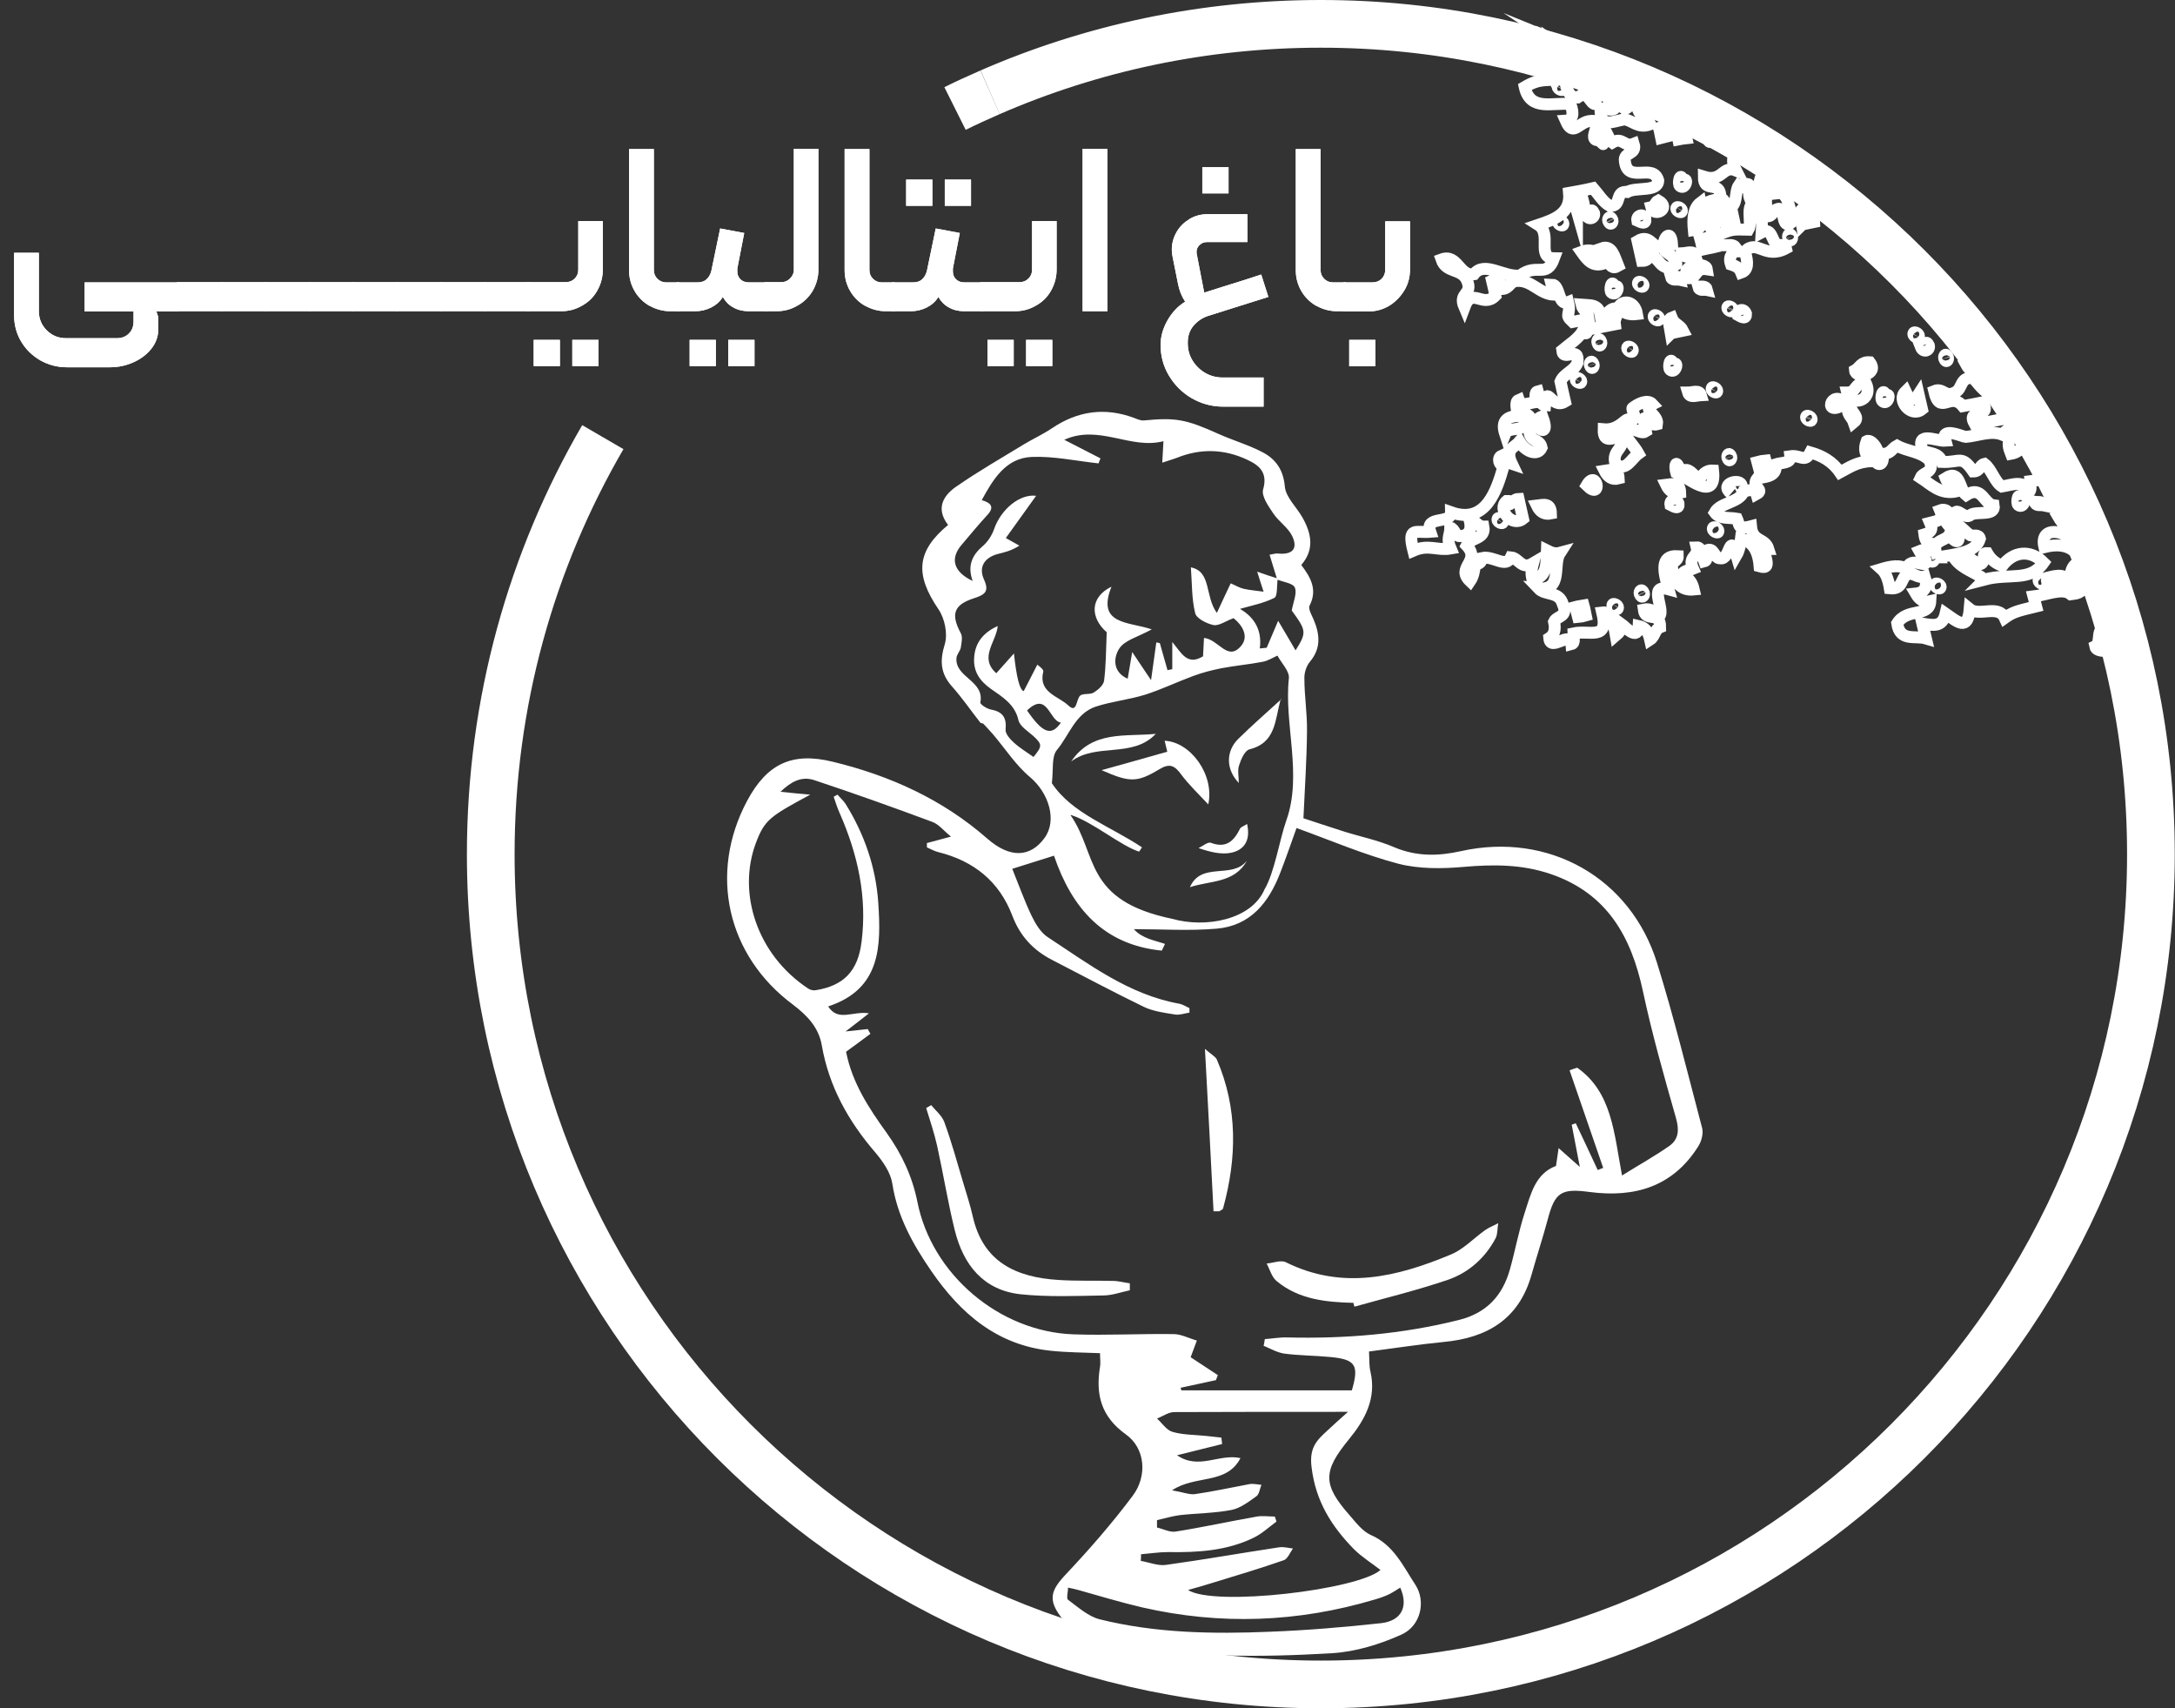 <?xml version="1.0" encoding="UTF-8"?>
<svg id="Layer_2" data-name="Layer 2" xmlns="http://www.w3.org/2000/svg" viewBox="0 0 91.21 71.63">
  <rect x="0" y="0" width="91.21" height="71.63" fill="#333333" stroke="none"/>
  <defs>
    <style>
      .cls-1 {
        fill: #fff;
        stroke-width: 0px;
      }

      .cls-2 {
        stroke-width: 2px;
      }

      .cls-2, .cls-3 {
        fill: none;
        fill-rule: evenodd;
        stroke: #fff;
        stroke-miterlimit: 10;
      }

      .cls-3 {
        stroke-width: .5px;
      }
    </style>
  </defs>
  <g id="Layer_4" data-name="Layer 4">
    <g>
      <path class="cls-1" d="m39.75,22c-.51-.67-.21-1.22.37-1.61.91-.63,1.87-1.18,2.82-1.76.38-.23.8-.42,1.17-.67,1.08-.73,2.22-.89,3.44-.44.13.05.28.12.41.11,1.35-.13,1.77-.05,3.13.56.62.28,1.29.47,1.89.79.53.29.84.73.9,1.42.04.45.49.86.74,1.3.37.66.52,1.33-.05,1.99.39.52.69,1.03.35,1.7-.07.13.08.39.16.57.27.63.33,1.22-.15,1.79-.15.18-.24.47-.23.7,0,.73.12,1.47.11,2.2-.01,1.18-.09,2.35-.15,3.66.46.15,1.05.35,1.65.54.72.23,1.48.38,2.17.68.93.39,1.84.37,2.78.16,3.68-.82,7.12,1.11,8.23,4.69.71,2.28,1.28,4.61,1.89,6.92.06.23-.03.57-.17.78-1.07,1.69-2.67,2.15-4.56,1.9-1.19-.16-1.45.02-1.75,1.17-.21.78-.46,1.54-.68,2.32-.53,1.85-1.86,2.63-3.68,2.8-1.03.1-2.05.26-3.13.4.02.33,0,.59.06.84.26,1.13-.23,2.02-.9,2.84-1.1,1.34-1.11,1.9.03,3.19.26.3.53.66.88.82.97.42,1.36,1.31,1.88,2.1.44.68.23,1.71-.59,2.08-.91.41-1.92.72-2.91.78-3.03.18-6.07.19-9.07-.38-.87-.17-1.72-.38-2.3-1.14-.55-.73-.42-1.12.2-1.78.99-1.05,1.95-2.15,2.81-3.3.63-.84.52-2-.28-2.57-1.05-.75-1.28-1.68-1.09-2.84.03-.16,0-.33,0-.57-.7-.03-1.38-.03-2.05-.1-2.26-.23-3.8-1.56-5.03-3.35-.77-1.12-1.42-2.28-1.63-3.66-.07-.46-.39-.92-.7-1.29-1.14-1.32-1.96-2.78-2.26-4.52-.13-.74-.61-1.24-1.2-1.69-2.78-2.06-3.55-5.51-1.93-8.55.83-1.55,1.88-2.06,3.59-1.64,2.4.58,4.61,1.58,6.49,3.23.94.82,1.79.79,2.39-.03.54-.73.19-1.88-.6-2.55-.6-.5-1.04-1.19-1.55-1.79-.13-.15-.27-.3-.41-.45-.03-.03-.11-.02-.13-.05-.4-.51-.77-1.05-1.2-1.53-.48-.55-.5-1.07-.29-1.76.13-.43,0-1.08-.27-1.47-.99-1.46-.92-2.43.42-3.54Zm13.83,2.28c-.04.27,0,.72-.14.79-.46.23-.99.33-1.44.46.48.28.95.78.83,1.66.1-.01.2-.02.29-.03.16-.37.32-.75.48-1.13.24.4.47.8.73,1.24.47-.75.46-.82-.16-1.67.07-.38.23-.73.13-.96-.08-.19-.48-.23-.74-.34-.1-.33-.21-.67-.32-1.04.17-.03.26-.06.35-.05.61.06.85-.2.6-.73-.17-.36-.57-.61-.8-.96-.2-.3-.5-.72-.42-1,.2-.69-.15-1-.64-1.23-.96-.46-1.96-.5-2.96-.1-.18.07-.37.12-.63.21.02-.34.03-.56.05-.9-1.39.36-2.69-.72-4.16-.06.59.3,1.06.54,1.52.78-.03.07-.06.14-.08.21-.94-.1-1.88-.31-2.81-.27-1.08.05-1.61.93-2.09,1.81.37.11.56.28.23.63-.37.4-.72.83-1.07,1.24-.5.58-.35,1.14.46,1.52-.23-.63-.03-1.08.43-1.47.21-.18.38-.45.47-.71.29-.83,1.08-1.48,1.76-1.39-.41.58-.83,1.15-1.27,1.77.25.14.41.23.57.32-.37.23-.64.28-.91.35-.56.15-.81.55-.58,1.06.23.5.06.64-.4.79-.88.28-.99.68-.57,1.47.09.16.03.41,0,.61-.03.15-.17.28-.18.43-.07.82,1.19.95,1,1.87-.01.07.27.26.44.29.49.09.67.33.62.84-.02.17.19.41.35.55.25.23.54.4.82.6.38-.46.37-.53-.02-.89-.23-.2-.55-.4-.61-.65-.15-.67-.68-.98-1.15-1.31-.48-.34-.74-.73-.71-1.29.03-.63.37-1.07.99-1.35-.06.67-.8,1.32-.06,1.98.23-.26.45-.51.74-.83q.16,1.51.41,1.58c.2-.38.38-.74.57-1.11.21.16.26.23.25.29-.22.88.64,1.03,1.05,1.42.4.38.31-.34.54-.44.17-.07.4-.01.54-.11.18-.11.4-.31.42-.49.08-.62.08-1.26.11-2.03-.69-.6-.72-1.46.2-1.91-.64,1.61.72,1.46,1.69,1.79-.58.32-1.13.45-1.36.8-.25.38-.29.99.35,1.27.06-.35.11-.66.19-1.12.33.49.53.8.79,1.18.09-.63.15-1.1.22-1.58.05,0,.1.02.15.03.11.38.21.76.32,1.13.07-.01.13-.03.2-.04v-1.14c.38.45.62,1.01,1.29.6.01-.26.03-.51.04-.77.62.06.99,1.01,1.56.33.34-.41.03-.88-.32-1.16-.33.12-.61.33-.84.29-.29-.06-.72-.28-.77-.5-.15-.61-.13-1.27-.18-1.92.87.17.58,1.22,1.09,1.91.23-.49.39-.85.58-1.24.21.09.37.19.55.23.27.06.55.08.83.12-.08-.23-.15-.46-.27-.84.34.12.6.21.87.29Zm-4.73,15.31c-.04.09-.09.18-.13.27-2.43-.24-3.77-1.77-4.52-3.98-.6.19-1.17.37-1.75.55.27.67.51,1.34.81,1.97.16.33.38.7.67.89,1.74,1.14,3.41,2.42,5.54,2.8.14.03.27.12.41.18,0,.06,0,.12,0,.19-.2.03-.41.11-.6.08-.44-.07-.91-.13-1.31-.32-1.3-.63-2.57-1.31-3.85-1.97-.8-.41-1.35-1.01-1.67-1.86-.55-1.44-1.62-2.29-3.1-2.66-.17-.04-.32-.13-.48-.2,0-.06,0-.12,0-.18.29-.08.59-.16,1.01-.27-.3-.24-.51-.52-.79-.62-1.64-.61-3.29-1.2-4.95-1.75-.55-.18-.99.09-1.41.49.48.05.87.09,1.25.12-1.71.92-1.92,1.06-2.29,2.05-.77,2.08.05,4.66,2.2,6.08.09.06.22.09.32.07,1.18-.19,1.77-.81,1.92-2.03.24-1.89-.16-3.67-.92-5.4-.1-.22-.17-.45-.25-.68.05-.03.11-.06.16-.09.11.13.25.25.34.39.79,1.27,1.27,2.66,1.37,4.14.12,1.81.12,3.62-2.1,4.35.42.66,1.03.18,1.71.29-.39.31-.66.51-.98.76.35-.04.64-.07.93-.1.04.07.07.13.11.2-.34.25-.67.5-1.02.75.25,1.29.95,2.36,1.7,3.4.63.88,1.07,1.81,1.29,2.89.6,3.05,3.44,5.45,6.54,5.56,1.4.05,2.8-.03,4.2-.01.33,0,.65.18.98.27-.09.24-.18.48-.26.7.38.25.76.5,1.14.75-.03.07-.05.14-.08.21-.49.11-.98.21-1.48.32l.03.11h7.15c.31-1.06.16-1.3-.91-1.4-.64-.06-1.28-.06-1.91-.14-.3-.04-.59-.21-.88-.33.02-.09.04-.19.05-.28.31-.02.63-.08.94-.07,2.43.06,4.83-.14,7.19-.73,1.17-.29,1.84-1.02,2.15-2.13.22-.78.36-1.57.61-2.34.26-.8.45-1.67,1.32-1.99.04-.28.08-.51.11-.75.26.23.53.47.89.79-.12-.64-.23-1.2-.34-1.77.06-.02.11-.04.17-.06.31.65.62,1.31.92,1.96.08-.03.15-.06.23-.09-.47-1.36-.94-2.73-1.41-4.09.11-.04.21-.08.32-.11,1.46,1.03,1.54,2.72,1.88,4.52.72-.45,1.37-.81,1.97-1.23.42-.29.43-.69.29-1.19-.5-1.75-1-3.51-1.38-5.29-.49-2.3-1.5-4.12-3.87-4.93-1.2-.41-2.4-.41-3.65-.3-.9.08-1.87.09-2.73-.13-1.45-.38-2.84-.98-4.28-1.5-.24.67-.45,1.28-.68,1.87-.48,1.25-1.25,2.23-2.67,2.35-1.15.1-2.31.02-3.47.02.17.2.39.31.61.4.22.08.45.14.67.21Zm-3.95-5.4c1.14,1.64.53,3.57,4.27,4.34,1.37.39,3.31.05,3.86-1.24.42-.71.63-2.09.91-2.88.69-1.92-.1-4.06.11-5.97.03-.3-.31-.63-.48-.95-.2.09-.4.22-.62.26-.57.11-1.15.16-1.73.27-.4.08-.79.18-1.17.32-.68.25-1.34.57-2.03.79-.68.21-1.4.28-2.07.5-.86.29-1.11,1.2-1.63,1.82-.23.28-.14.82-.21,1.39.84,1.27,2.45,1.8,3.78,2.69l-.12.18c-.75-.23-1.98-1.27-2.87-1.54Zm2.95,30.97c0,.1,0,.19-.01.29.35.06.71.21,1.04.17,1.59-.22,3.17-.5,4.76-.74.19-.03.39.03.58.05-.12.17-.22.43-.38.49-.98.34-1.97.64-2.96.94-.31.1-.63.19-1.06.31,1.1.71,7.15-.01,8.07-.84-.37-.29-.78-.54-1.11-.87-.94-.96-1.61-2.01-1.78-3.45-.1-.81.22-1.12.67-1.53.23-.22.47-.43.86-.78-2.56,0-4.92,0-7.29.01-.24,0-.48.18-.72.27.21.19.4.49.65.56.45.13.94.12,1.41.17.21.02.43.05.64.07.01.09.02.18.03.27-.6.15-1.2.3-1.89.47.91.63,1.77-.08,2.66.12-.59,1.13-1.88.69-2.87,1.35.47.08.72.19.96.16.77-.11,1.53-.28,2.29-.42.16-.03.33.02.5.03-.07.16-.09.38-.2.47-.32.23-.67.5-1.04.58-.71.14-1.46.14-2.18.22-.32.04-.64.14-.96.21,0,.1,0,.21,0,.31.26.06.54.21.78.17,1.14-.18,2.27-.43,3.41-.63.24-.04.5,0,.75,0,.02.07.05.14.07.21-.31.23-.6.5-.94.67-1.14.56-2.36.63-3.61.61-.37,0-.75.06-1.12.09Zm10.87,1.41c-.16.1-.31.2-.47.28-.19.09-.39.16-.6.22-3.22.96-6.47,1.08-9.75.33-.9-.21-1.79-.48-2.68-.73-.14-.04-.29-.07-.43-.1,0,.18-.08.45,0,.51.42.31.85.7,1.33.82,2.34.58,4.74.62,7.13.52,1.56-.06,3.12-.19,4.67-.36.86-.1,1.15-.7.8-1.49Zm-15.65-36.78c.66.96,1.02,1.09,1.42.51-.5-.07-.55-1.34-1.42-.51Z"/>
      <path class="cls-1" d="m47.39,54.1c-.38.08-.75.22-1.13.22-1.15.02-2.32.07-3.46-.05-1.56-.17-2.4-1.23-2.76-2.68-.29-1.17-.48-2.36-.74-3.54-.12-.54-.3-1.06-.46-1.59l.21-.12c.19.23.45.44.55.71.3.82.53,1.66.78,2.5.14.48.3.95.41,1.44.43,1.94,1.83,2.57,3.6,2.68.76.05,1.52.02,2.28.04.24,0,.47.07.71.1,0,.1,0,.19,0,.29Z"/>
      <path class="cls-1" d="m56.75,54.63c-1.15-.03-2.28-.14-3.21-.91-.21-.17-.29-.49-.42-.74.27-.02.6-.16.81-.05,2.38,1.18,4.67.61,6.92-.33.53-.22.95-.68,1.43-1.02.17-.12.37-.19.55-.29-.04.21-.02.45-.11.63-.44.83-1.13,1.44-1.99,1.74-1.29.44-2.61.76-3.93,1.13-.02-.06-.04-.12-.05-.18Z"/>
      <path class="cls-1" d="m50.89,50.78c-.11-2.19-.23-4.39-.36-6.8.27.24.44.32.5.45.88,2.04.84,4.13.26,6.24-.01.05-.1.08-.16.12h-.25Z"/>
      <path class="cls-1" d="m46.21,32.29c1.03-.29,1.87-.52,2.74-.77-.03-.13-.07-.29-.11-.46,1.09.05,2.1,1.43,1.83,2.67-.43-.46-.82-.83-1.14-1.26-.27-.37-.48-.48-.92-.21-.93.56-1.24.55-2.4.04Z"/>
      <path class="cls-1" d="m53.71,29.3c-.25.91-.2,1.84-1.31,2.12-.2.05-.36.42-.44.68-.07.2-.01.46-.01.73-.55-.57-.55-1.34-.01-1.86.55-.54,1.13-1.05,1.79-1.65Z"/>
      <path class="cls-1" d="m48.47,30.77c-.98,1.04-2.49.36-3.55,1.16.89-1.32,2.28-1.03,3.55-1.16Z"/>
      <path class="cls-1" d="m49.9,37.2c.48-1.09,1.77-.32,2.39-1.11-.52.95-1.55.83-2.39,1.11Z"/>
      <path class="cls-1" d="m52.3,34.56c.16.73-.17,1.1-.69,1.2-.42.08-.88-.04-1.35-.2.18-.08.39-.27.52-.22.64.24.96-.07,1.22-.59.03-.07.14-.1.3-.2Z"/>
    </g>
    <g>
      <g>
        <path class="cls-1" d="m6.62,13.23c.02.07.02.15.02.24v.32c0,.31-.1.59-.29.83s-.44.43-.75.57-.64.21-.98.21h-1.82c-.4,0-.77-.1-1.11-.29-.34-.2-.61-.46-.81-.8-.2-.34-.29-.71-.29-1.11v-2.6h1.04v2.45c0,.31.11.58.33.8.22.22.49.33.8.33h2.15c.21,0,.37-.07.5-.2.13-.13.19-.3.19-.5v-.42h-2.05v-1.22h3.87s.07.01.1.04c.03.02.04.05.04.09v.94s-.02.08-.04.11c-.03.03-.06.04-.1.04h-.86c.02.05.04.11.06.18Z"/>
        <path class="cls-1" d="m7.42,11.83h1.84c.09,0,.14.05.14.14v.94c0,.09-.05.14-.14.14h-1.84v-1.22Z"/>
        <path class="cls-1" d="m9.26,11.83h1.84c.09,0,.14.05.14.14v.94c0,.09-.05.14-.14.14h-1.84v-1.22Z"/>
        <path class="cls-1" d="m11.1,11.83h1.84c.09,0,.14.05.14.14v.94c0,.09-.05.14-.14.14h-1.84v-1.22Z"/>
        <path class="cls-1" d="m12.94,11.83h1.84c.09,0,.14.05.14.14v.94c0,.09-.05.14-.14.14h-1.84v-1.22Z"/>
        <path class="cls-1" d="m14.78,11.83h1.84c.09,0,.14.05.14.14v.94c0,.09-.05.14-.14.14h-1.84v-1.22Z"/>
        <path class="cls-1" d="m16.62,11.83h1.84c.09,0,.14.05.14.14v.94c0,.09-.05.14-.14.14h-1.84v-1.22Z"/>
        <path class="cls-1" d="m18.46,11.83h1.84c.09,0,.14.05.14.14v.94c0,.09-.05.14-.14.14h-1.84v-1.22Z"/>
        <path class="cls-1" d="m20.3,11.83h1.84c.09,0,.14.05.14.14v.94c0,.09-.05.14-.14.14h-1.84v-1.22Z"/>
        <path class="cls-1" d="m22.04,13.01s-.04-.06-.04-.1v-.92s.01-.08.04-.11c.03-.03.06-.05.1-.05h1.59c.15,0,.27-.05.37-.15.1-.1.15-.22.15-.37v-2.04h1.03v2.03c0,.32-.08.61-.23.88-.15.27-.36.48-.63.63-.27.16-.56.24-.88.24h-1.4s-.07-.01-.1-.04Zm.34,1.24h1.1v1.1h-1.1v-1.1Zm1.62,0h1.1v1.1h-1.1v-1.1Z"/>
        <path class="cls-1" d="m27.23,12.82c-.26-.15-.47-.36-.62-.62-.15-.26-.23-.55-.23-.86v-5.09h1.04v5.07c0,.15.05.27.15.37.1.1.22.15.37.15h.5s.07.01.1.04c.03.03.04.06.04.1v.93c0,.09-.05.14-.14.14h-.33c-.31,0-.6-.08-.87-.23Z"/>
        <path class="cls-1" d="m28.32,13.01s-.04-.06-.04-.1v-.93s.02-.07.04-.1c.03-.03.06-.04.1-.04h.83c.16,0,.29-.04.38-.13.1-.09.16-.2.2-.35l.37-1.78,1.01.19-.29,1.49s0,.07,0,.12c0,.13.04.24.13.33.09.09.21.13.35.13h.73s.07.01.1.04c.03.03.04.06.04.1v.93s-.01.07-.04.1-.06.04-.1.04h-.74c-.23,0-.45-.05-.64-.16-.19-.1-.33-.25-.44-.44-.11.19-.27.33-.48.44-.22.11-.44.16-.67.16h-.75s-.07-.01-.1-.04Zm.6,1.24h1.1v1.1h-1.1v-1.1Zm1.62,0h1.1v1.1h-1.1v-1.1Z"/>
        <path class="cls-1" d="m32.13,11.83h.64c.14,0,.26-.05.36-.15.1-.1.16-.22.16-.37v-5.07h1.03v5.07c0,.31-.08.6-.23.87-.16.27-.37.48-.64.63-.27.16-.56.24-.88.24h-.44s-.06-.01-.09-.04c-.03-.03-.04-.06-.04-.1v-.94c0-.09.04-.14.13-.14Z"/>
        <path class="cls-1" d="m36.27,12.82c-.26-.15-.47-.36-.62-.62-.15-.26-.23-.55-.23-.86v-5.09h1.04v5.07c0,.15.05.27.15.37.1.1.22.15.37.15h.5s.07.01.1.04c.03.03.04.06.04.1v.93c0,.09-.05.14-.14.14h-.33c-.31,0-.6-.08-.87-.23Z"/>
        <path class="cls-1" d="m37.36,13.01s-.04-.06-.04-.1v-.93s.02-.07.04-.1c.03-.03.06-.04.1-.04h.83c.16,0,.29-.04.38-.13.1-.09.16-.2.2-.35l.37-1.78,1.01.19-.29,1.49s0,.07,0,.12c0,.13.04.24.13.33.09.09.21.13.35.13h.73s.07.01.1.04c.03.03.04.06.04.1v.93s-.01.07-.04.1-.06.04-.1.04h-.74c-.23,0-.45-.05-.64-.16-.19-.1-.33-.25-.44-.44-.11.19-.27.33-.48.44-.22.11-.44.16-.67.16h-.75s-.07-.01-.1-.04Zm.64-5.48h1.1v1.1h-1.1v-1.1Zm1.62,0h1.1v1.1h-1.1v-1.1Z"/>
        <path class="cls-1" d="m41.07,13.01s-.04-.06-.04-.1v-.92s.01-.08.04-.11c.03-.03.06-.05.1-.05h1.59c.15,0,.27-.05.37-.15.1-.1.15-.22.15-.37v-2.04h1.03v2.03c0,.32-.08.61-.23.88-.15.27-.36.48-.63.63-.27.16-.56.24-.88.24h-1.4s-.07-.01-.1-.04Zm.34,1.24h1.1v1.1h-1.1v-1.1Zm1.62,0h1.1v1.1h-1.1v-1.1Z"/>
        <path class="cls-1" d="m45.4,6.24h1.04v6.81h-1.04v-6.81Z"/>
        <path class="cls-1" d="m49.98,16.7c-.4-.23-.72-.55-.96-.95-.24-.4-.35-.83-.35-1.29,0-.33.09-.67.28-1.01.19-.34.44-.61.75-.8-.15-.23-.25-.48-.3-.75l-.23-1.15c-.02-.1-.03-.19-.03-.28,0-.27.07-.51.2-.74s.32-.41.55-.55c.23-.14.49-.2.77-.2h1.65v1.17h-1.7c-.13,0-.24.05-.33.15-.09.1-.12.23-.09.37l.31,1.6.82-.26c.5-.15,1.02-.32,1.57-.5l.3.94-2.54.8c-.23.08-.43.21-.6.41-.16.19-.24.42-.24.71s.06.51.19.73c.13.22.31.4.53.53.22.13.47.2.75.2h1.71v1.22h-1.7c-.47,0-.91-.12-1.31-.35Zm.44-9.69h1.1v1.1h-1.1v-1.1Z"/>
        <path class="cls-1" d="m55.19,12.82c-.26-.15-.47-.36-.62-.62-.15-.26-.23-.55-.23-.86v-5.09h1.04v5.07c0,.15.05.27.15.37.1.1.22.15.37.15h.5s.07.01.1.04c.03.03.04.06.04.1v.93c0,.09-.05.14-.14.14h-.33c-.31,0-.6-.08-.87-.23Z"/>
        <path class="cls-1" d="m56.28,13.01s-.04-.06-.04-.1v-.93s.01-.07.04-.1c.03-.03.06-.04.1-.04h1.18c.15,0,.28-.05.38-.15.1-.1.15-.23.15-.38v-2.03h1.04v2.02c0,.32-.08.62-.24.88s-.37.48-.63.64c-.27.16-.56.24-.87.24h-1s-.07-.01-.1-.04Zm.3,1.24h1.1v1.11s-1.1,0-1.1,0v-1.11Z"/>
      </g>
      <g>
        <path class="cls-1" d="m6.62,13.23c.02.07.02.15.02.24v.32c0,.31-.1.59-.29.83s-.44.43-.75.57-.64.21-.98.21h-1.82c-.4,0-.77-.1-1.11-.29-.34-.2-.61-.46-.81-.8-.2-.34-.29-.71-.29-1.11v-2.6h1.04v2.45c0,.31.11.58.33.8.22.22.49.33.8.33h2.15c.21,0,.37-.07.5-.2.13-.13.19-.3.19-.5v-.42h-2.05v-1.22h3.87s.07.01.1.04c.03.02.04.05.04.09v.94s-.02.08-.04.11c-.03.03-.06.04-.1.04h-.86c.02.05.04.11.06.18Z"/>
        <path class="cls-1" d="m7.42,11.83h1.84c.09,0,.14.05.14.14v.94c0,.09-.05.14-.14.14h-1.84v-1.22Z"/>
        <path class="cls-1" d="m9.26,11.83h1.84c.09,0,.14.05.14.14v.94c0,.09-.05.14-.14.14h-1.84v-1.22Z"/>
        <path class="cls-1" d="m11.1,11.83h1.84c.09,0,.14.05.14.14v.94c0,.09-.05.14-.14.14h-1.84v-1.22Z"/>
        <path class="cls-1" d="m12.94,11.83h1.84c.09,0,.14.05.14.14v.94c0,.09-.05.14-.14.14h-1.84v-1.22Z"/>
        <path class="cls-1" d="m14.78,11.83h1.84c.09,0,.14.05.14.14v.94c0,.09-.05.14-.14.14h-1.84v-1.22Z"/>
        <path class="cls-1" d="m16.62,11.83h1.84c.09,0,.14.05.14.14v.94c0,.09-.05.14-.14.14h-1.84v-1.22Z"/>
        <path class="cls-1" d="m18.46,11.83h1.84c.09,0,.14.05.14.14v.94c0,.09-.05.14-.14.14h-1.84v-1.22Z"/>
        <path class="cls-1" d="m20.3,11.83h1.84c.09,0,.14.05.14.14v.94c0,.09-.05.14-.14.14h-1.84v-1.22Z"/>
        <path class="cls-1" d="m22.04,13.01s-.04-.06-.04-.1v-.92s.01-.08.04-.11c.03-.03.06-.05.1-.05h1.59c.15,0,.27-.05.37-.15.1-.1.15-.22.15-.37v-2.04h1.03v2.03c0,.32-.08.61-.23.88-.15.27-.36.48-.63.63-.27.16-.56.24-.88.24h-1.4s-.07-.01-.1-.04Zm.34,1.24h1.1v1.1h-1.1v-1.1Zm1.62,0h1.1v1.1h-1.1v-1.1Z"/>
        <path class="cls-1" d="m27.23,12.82c-.26-.15-.47-.36-.62-.62-.15-.26-.23-.55-.23-.86v-5.09h1.04v5.07c0,.15.05.27.15.37.1.1.22.15.37.15h.5s.07.01.1.04c.03.03.04.06.04.1v.93c0,.09-.05.14-.14.14h-.33c-.31,0-.6-.08-.87-.23Z"/>
        <path class="cls-1" d="m28.32,13.01s-.04-.06-.04-.1v-.93s.02-.07.04-.1c.03-.03.06-.04.1-.04h.83c.16,0,.29-.04.38-.13.1-.09.16-.2.2-.35l.37-1.78,1.01.19-.29,1.49s0,.07,0,.12c0,.13.04.24.13.33.09.09.21.13.35.13h.73s.07.01.1.04c.03.03.04.06.04.1v.93s-.01.07-.04.1-.06.04-.1.04h-.74c-.23,0-.45-.05-.64-.16-.19-.1-.33-.25-.44-.44-.11.19-.27.33-.48.44-.22.11-.44.16-.67.16h-.75s-.07-.01-.1-.04Zm.6,1.24h1.1v1.1h-1.1v-1.1Zm1.62,0h1.1v1.1h-1.1v-1.1Z"/>
        <path class="cls-1" d="m32.13,11.83h.64c.14,0,.26-.05.36-.15.1-.1.16-.22.16-.37v-5.07h1.03v5.07c0,.31-.08.6-.23.87-.16.27-.37.48-.64.63-.27.16-.56.24-.88.24h-.44s-.06-.01-.09-.04c-.03-.03-.04-.06-.04-.1v-.94c0-.09.04-.14.13-.14Z"/>
        <path class="cls-1" d="m36.27,12.82c-.26-.15-.47-.36-.62-.62-.15-.26-.23-.55-.23-.86v-5.09h1.04v5.07c0,.15.05.27.15.37.1.1.22.15.37.15h.5s.07.01.1.04c.03.03.04.06.04.1v.93c0,.09-.05.14-.14.14h-.33c-.31,0-.6-.08-.87-.23Z"/>
        <path class="cls-1" d="m37.36,13.01s-.04-.06-.04-.1v-.93s.02-.07.04-.1c.03-.03.06-.04.1-.04h.83c.16,0,.29-.04.38-.13.1-.09.16-.2.2-.35l.37-1.78,1.01.19-.29,1.49s0,.07,0,.12c0,.13.04.24.13.33.09.09.21.13.35.13h.73s.07.01.1.04c.03.03.04.06.04.1v.93s-.01.07-.04.1-.06.04-.1.04h-.74c-.23,0-.45-.05-.64-.16-.19-.1-.33-.25-.44-.44-.11.19-.27.33-.48.44-.22.11-.44.16-.67.16h-.75s-.07-.01-.1-.04Zm.64-5.48h1.1v1.1h-1.1v-1.1Zm1.62,0h1.1v1.1h-1.1v-1.1Z"/>
        <path class="cls-1" d="m41.07,13.01s-.04-.06-.04-.1v-.92s.01-.08.04-.11c.03-.03.06-.05.1-.05h1.59c.15,0,.27-.05.37-.15.1-.1.15-.22.15-.37v-2.04h1.03v2.03c0,.32-.08.61-.23.88-.15.27-.36.48-.63.63-.27.16-.56.24-.88.24h-1.4s-.07-.01-.1-.04Zm.34,1.24h1.1v1.1h-1.1v-1.1Zm1.62,0h1.1v1.1h-1.1v-1.1Z"/>
        <path class="cls-1" d="m45.4,6.24h1.04v6.81h-1.04v-6.81Z"/>
        <path class="cls-1" d="m49.98,16.7c-.4-.23-.72-.55-.96-.95-.24-.4-.35-.83-.35-1.29,0-.33.09-.67.28-1.01.19-.34.44-.61.75-.8-.15-.23-.25-.48-.3-.75l-.23-1.15c-.02-.1-.03-.19-.03-.28,0-.27.07-.51.2-.74s.32-.41.55-.55c.23-.14.49-.2.77-.2h1.65v1.17h-1.7c-.13,0-.24.05-.33.15-.09.1-.12.23-.09.37l.31,1.6.82-.26c.5-.15,1.02-.32,1.57-.5l.3.94-2.54.8c-.23.08-.43.21-.6.41-.16.19-.24.42-.24.71s.06.51.19.73c.13.22.31.4.53.53.22.13.47.2.75.2h1.71v1.22h-1.7c-.47,0-.91-.12-1.31-.35Zm.44-9.69h1.1v1.1h-1.1v-1.1Z"/>
        <path class="cls-1" d="m55.19,12.82c-.26-.15-.47-.36-.62-.62-.15-.26-.23-.55-.23-.86v-5.09h1.04v5.07c0,.15.05.27.15.37.1.1.22.15.37.15h.5s.07.01.1.04c.03.03.04.06.04.1v.93c0,.09-.05.14-.14.14h-.33c-.31,0-.6-.08-.87-.23Z"/>
        <path class="cls-1" d="m56.28,13.01s-.04-.06-.04-.1v-.93s.01-.07.04-.1c.03-.03.06-.04.1-.04h1.18c.15,0,.28-.05.38-.15.1-.1.15-.23.15-.38v-2.03h1.04v2.02c0,.32-.08.62-.24.88s-.37.48-.63.64c-.27.16-.56.24-.87.24h-1s-.07-.01-.1-.04Zm.3,1.24h1.1v1.11s-1.1,0-1.1,0v-1.11Z"/>
      </g>
    </g>
    <path class="cls-2" d="m25.28,18.33c-2.99,5.14-4.7,11.11-4.7,17.49,0,19.23,15.59,34.81,34.81,34.81s34.81-15.59,34.81-34.81S74.62,1,55.39,1c-4.93,0-9.62,1.02-13.87,2.87"/>
    <path class="cls-3" d="m89.23,25.87c-.34.1-.69.19-.83.47-.58-.09-.23.61-.54.76.05.29.76.21.89.04.05-.06-.16-.5.08-.44.19.01.2.39.43.34.09-.09.21-.14.35-.18-.11-.33-.25-.66-.38-.98ZM65.19,1.67s.02.01.03.02c-.01,0-.02,0-.03-.02Zm23.27,23.34c.13-.03.25-.05.38-.08-.08-.19-.16-.39-.25-.58-.38.18-.34-.48-.45-.81-.14-.02-.33.05-.38-.15.15-.06.26-.08.37-.04-.19-.42-.39-.81-.59-1.21-.52.09-.95,0-1.2-.43.24-.04.35-.18.47-.32.19.18.38.34.59.49-.14-.28-.29-.54-.43-.82-.16-.09-.34-.14-.61-.03-.09-.42-.18-.83-.26-1.25-.15.28-.54.35-.97.4,0,.16.09.42-.08.45-.14-.53-.66-.3-1.1-.23-.3-.19-.44-.73-.73-.95-.21.05-.18.32-.47.32-.49-.71-.55-.37-1.31-.4-.15-.42-.54-.33-.82-.49-.29-.83.57-.37.97-.4,0,0-.05-.2-.05-.21.11-.28.79.05.89.05.5-.04,1.06-.29,1.55-.09.18-.32.48-.23.72.08-.45-.04-.58.2-.37.72.52-.09.57-.57.88-.82.04.11.08.15.11.15-.2-.32-.4-.62-.62-.93-.63.13-1.25.25-1.88.37-.42-.74.74-.18.33-.93-.28.06-.57.11-.84.16-.52-.63-.96.43-1.2-.63.39-.16.45.3.9.04.3-.15.18-.66.74-.58.3.32.53.76,1.03.67.13.24.28.44.47.57.08-.01.15-.03.21,0-.19-.26-.38-.54-.59-.81-.15,0-.3-.1-.4-.35.03-.04.05-.06.09-.09-.04-.06-.09-.11-.14-.16.01.01.01.03.01.04-.42.01-.77-.06-.98-.45.23-.06.43-.11.61-.08-1.71-2.19-3.64-4.22-5.75-6.06-.13-.01-.26,0-.4.03-.11-.24-.28-.33-.34-.66,0-.04-.01-.1-.01-.15-.1-.09-.26-.14-.42-.19-.16-.06-.33-.14-.34-.28-.01-.06,0-.15.06-.26-.16,0-.33-.03-.48-.06-.21-.04-.42-.1-.62-.16.14.4-.14.47-.2.69.43-.05.49.64.61,1.2-.53.44-.25-.69-.64-.53-.21.05-.16.32-.45.3.01-.39-.1-.88.1-1.11.03.11.19.21.18-.04-.08-.35-.25-.5-.48-.55-.19.29,0,.91-.49.97-.14-.35.14-.59-.14-.63.03.25-.15.16-.33.06-.2.29-.01.91-.49.97-.08-.15-.1-.42-.26-.39-.06.47.01,1.03-.44,1.18-.23-.64.45-.67-.06-1.08.19-.08.49-.06.47-.3-.08-.57-.69-.04-.69-.74.79.25.78-.5,1.35-.26-.43-.84.4-.67.24-1.29-.54-.38-1.1-.73-1.65-1.07,0,.18-.05.3-.28.29-.05-.19-.04-.34,0-.45-.5-.3-1.01-.59-1.53-.88-.13.08-.23.14-.3.16-.01-.15-.05-.28-.1-.38-.52-.28-1.06-.54-1.59-.82-.01,0-.03,0-.04-.01-.1,0-.18-.04-.24-.11t-.03-.01c-.67-.31-1.36-.6-2.05-.88.06.04.1.09.07.16-.03.06-.28-.05-.21-.18.02-.03.06-.02.11,0-.21-.09-.42-.19-.63-.27-.08.29,0,.69-.01,1.02.35-.1.57.06.64.53.11-.18.16-.43.2-.69.3,0,.45.29.52.77,0,.48.38.24.47.57.47-.28-.45-.24-.35-.81.72-.21,1.06.33,1.66.33,0,.3-.39.26-.63.34.24.55-.24.49-.15.91-.29-.04-.29-.63-.77-.29-.3.01-.47-.28-.52-.77-.79.08-1.03-.06-1.69.33.23,1.05,1.21.62,1.92.72.15.4.1.67-.2.69.32.73.53.03,1.06.01.61-.06-.25.86.35.81.39.43-.04-.08-.1-.42.43-.24.43.37.64.52.44-.26.5.21.9.05.15.47-.44.33-.37.73.11.97,1.19.05,1.4.81-.01.5-.92.26-1.3.48-.55-.06-.2.63-.74.58-.28-.16-.47-.49-.69-.74-.34.08-.67.14-1.01.2.08.87-.61,1.11-1.29,1.34.59.37-.1,1.39.66,1.4-.32.87-.71.18-1.42.72-.68.1-1.5-.63-1.94-.05-.62.1-.68-.87-1.36-.62.2.59.83.35,1.07.88.26.62-.38.49-.11,1.12.32-.87.77.06,1.3-.48-.04-.21-.09-.42-.14-.63.28-.13.37.1.43.35.32-.03.3-.33.63-.34.62-.03.93.55,1.54.58-.04-.14-.06-.28-.1-.43.37,0,.25.92.69.74.14.57-.19.48.19.83.21-.04.44-.09.67-.13-.03-.35-.24-.33-.3-.59.34.03.74-.06.81.49.32-.03.3-.33.63-.34.13.33-.08.39-.04.67l-1.17.23c.03.24-.14.15-.16.03-.2.35-.57.57-.88.83.05.52.74-.26.64.53-.14.34-.57.44-.71.78.06.29.13.57.19.84-.58.35-.77-.79-.84.16-.2,0-.23-.35-.3-.59-.16.04-.08.28-.08.45-.28.03-.62.21-.72-.09-.19.08-.06.42-.04.67-.45.03-.71.21-.53.76.16-.4.96.08.87-.83.33.1.11.38.14.63,0,.59.43.35.52.77-.18.39-.71.14-.93-.25-.2.24-.62.3-.32.93-.18-.06-.34-.11-.43-.34-.2.09-.09.44.09.42-.29,1-.73,2.48-2.21,1.95.01.53-1.11.11-.87.82-.62.05-.97-.23-.71.79.64-.28,1,.01,1.56-.09-.18-.42-.01-.57-.01-.87.19.03.2.39.43.35.37-.03.49-.28.37-.72.23.03.34.32.59.32.1.54-.55.45-.71.79.63.67-.47.91.15,1.5.13-.19.18-.44.2-.71.2,0,.29-.1.29-.26.5-.11,1,.44,1.22-.03.34.03.44.54.93.25-.05.19-.1.38-.03.67.63-.05.59-.67.61-1.21.16.08.33.16.55.1-.32.49.14,1.6-.91,1.49.3.32.87.1,1.03.67.24.54-.26.48-.37.73.08.35-.01.57-.2.69.05.59.88-.34.93.25.16-.04.08-.28.08-.45.68-.15,1.5.33,1.21-.88.38-.05.48.45.57.97.13-.11.25-.24.24-.48.14.1.69.74.72.08.23.05.4.2.48.57.2-.13.19-.43.42-.52,0-.71-.62-.18-.69-.74.29-.06.47.08.59.33.42-.19-.49-1.44.45-1.18-.21-.74-.37-1.44.39-1.39.01.24-.3.21-.24.49.1.68.42.96.91.91-.08-.35-.25-.52-.48-.55-.03-.25.26-.24.45-.32-.24-.54.25-.48.15-.9.21-.01.23.35.32.59.16-.04.08-.29.08-.45.34-.19.33.35.59.32.42.09.38-1.16.68-.13.11-.19.16-.43.19-.69.4.1.72.39.78,1.16.67.2-.05-.73.37-.73-.15-.48-.67-.28-.73-.95-.11.03-.23.04-.33.06-.18.03-.19-.23-.26-.38-.33-.06-.72.03-.93-.26.24-.43,1.03-.4,1.21-.88.23-.06.47-.13.54.11.37-.2-.26-.29.04-.67.43-.05.83-.11.76-.58.25-.08.66-.03.62-.34.43-.06.61.29.84-.16.48.14.92.37,1.24.84.38-.2.71-.45,1.31-.47-.26-.28-.32-.49-.19-.84.25-.14.73.67.35.81.19.34.42.05.29-.28.37.02.42-.23.63-.34.43.24,1,.24,1.36.61.24.54-.26.48-.37.73.45.29.83.73,1.53.57-.11-.26-.37-.26-.48-.55.62-.4.57.48.86.71.68-.43.73.38,1.16.43.08.47-.71.23-.97.4-.26.26-.69-.52-.67.13-.2-.1-.29-.44-.61-.32.18.43-.15.45-.42.52.15.34-.04.43-.24.49.03.24.11.35.26.38.03.25-.28.24-.47.32.08.15.21.18.26.38.11.45-.63-.25-.79.38-.25-.2-.66-.13-1.06-.01.18.16.29.44.35.81.58.06.44-.44.74-.59.3-.08.42.19.72.09.14.44.01.68-.37.72.14.24.32.39.61.32-.04.69-.97.26-1.39.93.11.78.76.5,1.2.63-.05-.2-.09-.42-.14-.62.47.08.84.15.97-.42.49.34.93.76,1.01-.19.39.32,1.21-.2,1.47.37.35-.25.53-.29,1.31-.48-.04-.14-.06-.28-.1-.42.54-.06,1.21-.38,1.56-.09.24-.03.49-.06.47-.3.45.23.4.38.88.04.16-.03.19.23.26.39Zm-6.18-10.56c.24-.16.09.42-.13.24-.13-.1.01-.64.13-.24Zm-.59.54c.03.11-.08.26-.16.04-.03-.13.09-.26.16-.04Zm-9.91-9.18c.03.11-.09.25-.16.03-.04-.11.08-.26.16-.03Zm-6.45-2.23c.03-.06.28.05.21.18-.04.06-.28-.05-.21-.18Zm3.54.18c-.28.06-.47-.08-.59-.32.26-.04.58-.15.59.32Zm-.67.14c-.04.06-.28-.06-.21-.19.03-.06.28.06.21.19Zm-.11,1.11c-.44.08-1.01.39-.97-.47.72.14.77.04.24-.48.5-.29.47.47.81.49.21-.05.18-.32.47-.32,0,.71.4.61.57.98-.52.2-.73-.16-1.11-.21Zm1.26-.68c-.43.74-.68-.68,0,0h0Zm-4.01,4.92c.03-.06.28.05.21.18-.04.08-.28-.05-.21-.18Zm-2.53,12.49c.03-.06.28.05.21.18-.04.06-.28-.05-.21-.18Zm.37-.73c.15.35.2-.08.5-.09.06.28.13.55.19.83-.47.38-1.1-.4-.69-.74Zm1.5-3.55c.44,1.17-.71.23,0,0h0Zm-.23,3.74c.26-.03.58-.14.59.33-.29.06-.47-.08-.59-.33Zm1.85-5.16c-.04.06-.28-.05-.21-.18.03-.06.28.05.21.18Zm-.13,9.83c-.04-.14-.06-.28-.1-.42.11-.03.23-.04.34-.06.04.14.06.28.09.42-.1.03-.21.05-.33.06Zm.66-10.59c.03.11-.08.26-.16.03-.03-.11.09-.25.16-.03Zm-.29,5.07c.43-.74.68.68,0,0h0Zm.45-5.98c-.04-.11.08-.26.16-.03.03.11-.09.26-.16.03Zm5.65-5.46c.03.14.06.28.09.42-.11.03-.23.04-.34.06-.03-.14-.05-.28-.09-.42.11-.03.23-.05.34-.06Zm-.83,1.03c.04.14.06.28.09.42-.16.04-.33.06-.5.1-.03-.14-.05-.28-.09-.42.16-.04.34-.08.5-.1Zm-.48,6.63c-.2.01-.47.13-.54-.11.2,0,.47-.13.54.11Zm.25-5.28c-.52-.08-.38.38-.79.38-.4-.58.74-.72.79-.38Zm-.37.73c.14.01.33-.06.38.14-.14-.03-.33.06-.38-.14Zm.1-3.52c.1.54.21,1.08-.28,1.15-.05-.5-.01-.93.28-1.15Zm-.21,2.23c-.2,0-.47.13-.54-.11.2-.01.47-.13.54.11Zm-1.03,3.25c-.04-.25-.16-.59.03-.66.11.29.35.29.48.55-.18.04-.34.06-.5.1Zm-.03,1.53c-.11-.1.01-.64.13-.24.25-.16.1.43-.13.24Zm.48-6.63c-.03.06-.28-.05-.21-.18.04-.06.28.05.21.18Zm.06-1.32c.25-.16.1.43-.13.24-.11-.09.01-.64.13-.24Zm-.14,4.17c-.14-.03-.33.06-.38-.14.14.01.33-.06.38.14Zm.19-6.37c.03.14.06.29.09.43-.11.01-.23.04-.34.06-.03-.14-.05-.28-.09-.42.11-.03.23-.05.34-.08Zm-.72-.08c.03.14.06.28.09.42-.11.03-.23.05-.34.08-.03-.14-.05-.28-.09-.42.11-.03.23-.05.34-.08Zm-.37,3.13c.57.33-.2.73-.3.28.18-.04.16-.21.3-.28Zm-.54.76c.03.26-.16.16-.34.08-.04-.21.24-.33.34-.08Zm-.35,4c-.32.04-.59-.03-.77-.29.14-.3.67-.3.77.29Zm-.19,1.56c-.03.08-.28-.05-.21-.18.04-.06.28.05.21.18Zm-.84-5.5c.03.11-.09.26-.18.03-.03-.11.09-.26.18-.03Zm.24,1.92c-.5.29-.39-.64-.69-.74.43-.15.53.35.69.74Zm-1.01-2.21c.04.21-.24.32-.34.06.19-.01.2-.35.34-.06Zm-.72-.08c-.04-.14-.06-.28-.09-.42.1-.03.21-.05.33-.08.04.14.06.29.09.43-.1.01-.21.04-.33.06Zm.19,1.7c.52-.2.76.13.98.47-.5.2-.74-.13-.98-.47Zm1.26,1.71c-.11-.09.01-.64.13-.24.25-.16.1.43-.13.24Zm.05,13.07c.04-.06.28.05.21.18-.03.08-.28-.05-.21-.18Zm-.34-5.6c.26-.04.57-.14.59.32-.29.08-.47-.08-.59-.32Zm1.47,5.16c-.03-.11.09-.26.18-.03.03.11-.09.26-.18.03Zm.26-6.81c-.28.19-.83-.48-.84.16.16.29.37.48.53.77-.32.23-.53.79-.97.42-.15-.59.4-.59.28-1.15-.3.01-.79.38-.77-.29.55.05.84-.34.97-.4.06-.04.29,0,.33-.06.04-.05-.13-.39-.09-.43.23-.18.63-.39.84-.16-.48.24.26.42.19.84-.47.13-.69-.81-.47.3Zm-.32-6.25c.04-.08.28.05.21.16-.04.08-.28-.05-.21-.16Zm.66,1.39c.04-.06.28.05.21.18-.04.08-.28-.05-.21-.18Zm-.21-2.57c0,.18-.09.28-.29.28-.06-.28-.13-.55-.19-.83.58-.35.61.42,1.11.21-.06-.32.3-.78.34-.06-.83.25.2.34.18.83-.67.43-.72-.38-1.15-.43Zm.9,10.51c-.04-.21.24-.33.34-.06.03.25-.15.16-.34.06Zm-.18-.84c.26-.03.58-.14.59.33-.29.06-.47-.08-.59-.33Zm.42-.52c-.06-.21-.04-.54.11-.24.05.28.23.08.39.15.19.09.25.23.43.34.21-.1.25-.35.62-.33.15,1.39-1.12.24-1.55.08Zm1.76,2.5c-.03.06-.28-.05-.21-.18.04-.08.28.05.21.18Zm-.26-6.05c.03-.08.28.05.21.18-.04.06-.28-.05-.21-.18Zm.81,2.89c.03.11-.09.26-.16.04-.03-.11.08-.26.16-.04Zm-.15-6.29c.04-.06.28.05.21.18-.04.06-.28-.05-.21-.18Zm.14,7.83c-.52-.43.43-.66.45-.32,0-.01-.54.24-.45.32Zm.29-7.48c-.04-.21.24-.32.34-.06.01.25-.16.16-.34.06Zm.92,6.58c-.04-.14-.06-.28-.1-.42.11-.03.23-.05.34-.06.04.14.06.28.09.42-.1.01-.21.04-.33.06Zm-.63-9.25c.15.47.14.79-.15.89-.09-.23-.25-.28-.43-.34-.14-.4.14-.47.2-.71-.2-.3-.82.21-.81-.49.63-.28.64-.28,1.34-.26.18-.3-.15-1.03.28-1.15.19.78.33.57.28,1.26.43-.23.42.37.64.53.14.02.34-.06.38.14-.89.48-1.2-.4-1.73.13Zm1.82-.57c-.04-.13.08-.26.16-.04.03.11-.09.26-.16.04Zm.76,7.48c.04-.06.28.05.21.18-.04.06-.28-.05-.21-.18Zm-.18-8.03c-.04-.25-.16-.59.03-.66.09.32.47.08.48.55-.18.04-.34.06-.5.1Zm1.82,7.49c-.98.68-.62-.66,0,0h0Zm0-7.19c.14.01.34-.06.39.14-.15-.03-.34.06-.39-.14Zm.35,7.99c-.08-.24-.4-.42-.14-.63.08.25.4.42.14.63Zm-.28-1.25c.43,0,.28-.45.79-.38.33.73-.64,1-.79.38Zm.33-.93c.2-.11.25-.37.62-.34.4.52-.59.72-.62.34Zm1.16,1.3c-.13-.1.01-.64.13-.25.24-.15.09.43-.13.25Zm1.94-2.34c.05.21-.24.32-.34.06.2-.01.2-.35.34-.06Zm-.43-.35c-.04.06-.28-.05-.21-.18.04-.08.28.05.21.18Zm-.55,2.28c.19.42.37.39.55.11.05.21.09.42.14.63-.47.38-1.08-.4-.69-.74Zm5.79,4.77c-.14-.03-.33.05-.38-.15.14.03.33-.05.38.15Zm-.93-.25c.25-.16.1.42-.13.24-.11-.1.01-.64.13-.24Zm-3.84,2.5c-.03-.13.09-.26.18-.04.03.11-.09.26-.18.04Zm.23,1.05c.04-.08.28.05.21.16-.03.08-.28-.05-.21-.16Zm.11-1.12c-.4-.78.34-.63.49-.97.09.23.39.45.38.15-.04-.42-.32-.37-.47-.57.48-.14.66.29.97.47.14.03.34-.06.39.14-.18.61-1.03.64-1.76.78Zm1.95.93c-.39-.32-.9-.42-1.24-.86.58-.5,1.06.68,1.22-.01-.01-.13-.03-.25.13-.24.16.28.38.45.64.53.47-.61,1.17-.69,1.73-.13-.57.82-1.41.43-2.48.71Zm2.28-.01c.04-.06.28.05.21.18-.03.06-.28-.05-.21-.18Zm1.5-1.16c-.32-.28-.74-.32-1.27-.19-.28-1.2,1.66-.44,1.27.19Zm-1.16,1.1c.42-.11.81-.2.93.25-.34-.04-.96.48-.93-.25Zm1.1.21c-.34-.53.28-1.11.38-.72-.43-.01.3.93-.38.72Zm.58-.54c.15.01.34-.06.39.14-.14-.03-.34.06-.39-.14Z"/>
    <path class="cls-2" d="m41.52,3.87c-.5.22-.99.44-1.47.68"/>
  </g>
</svg>